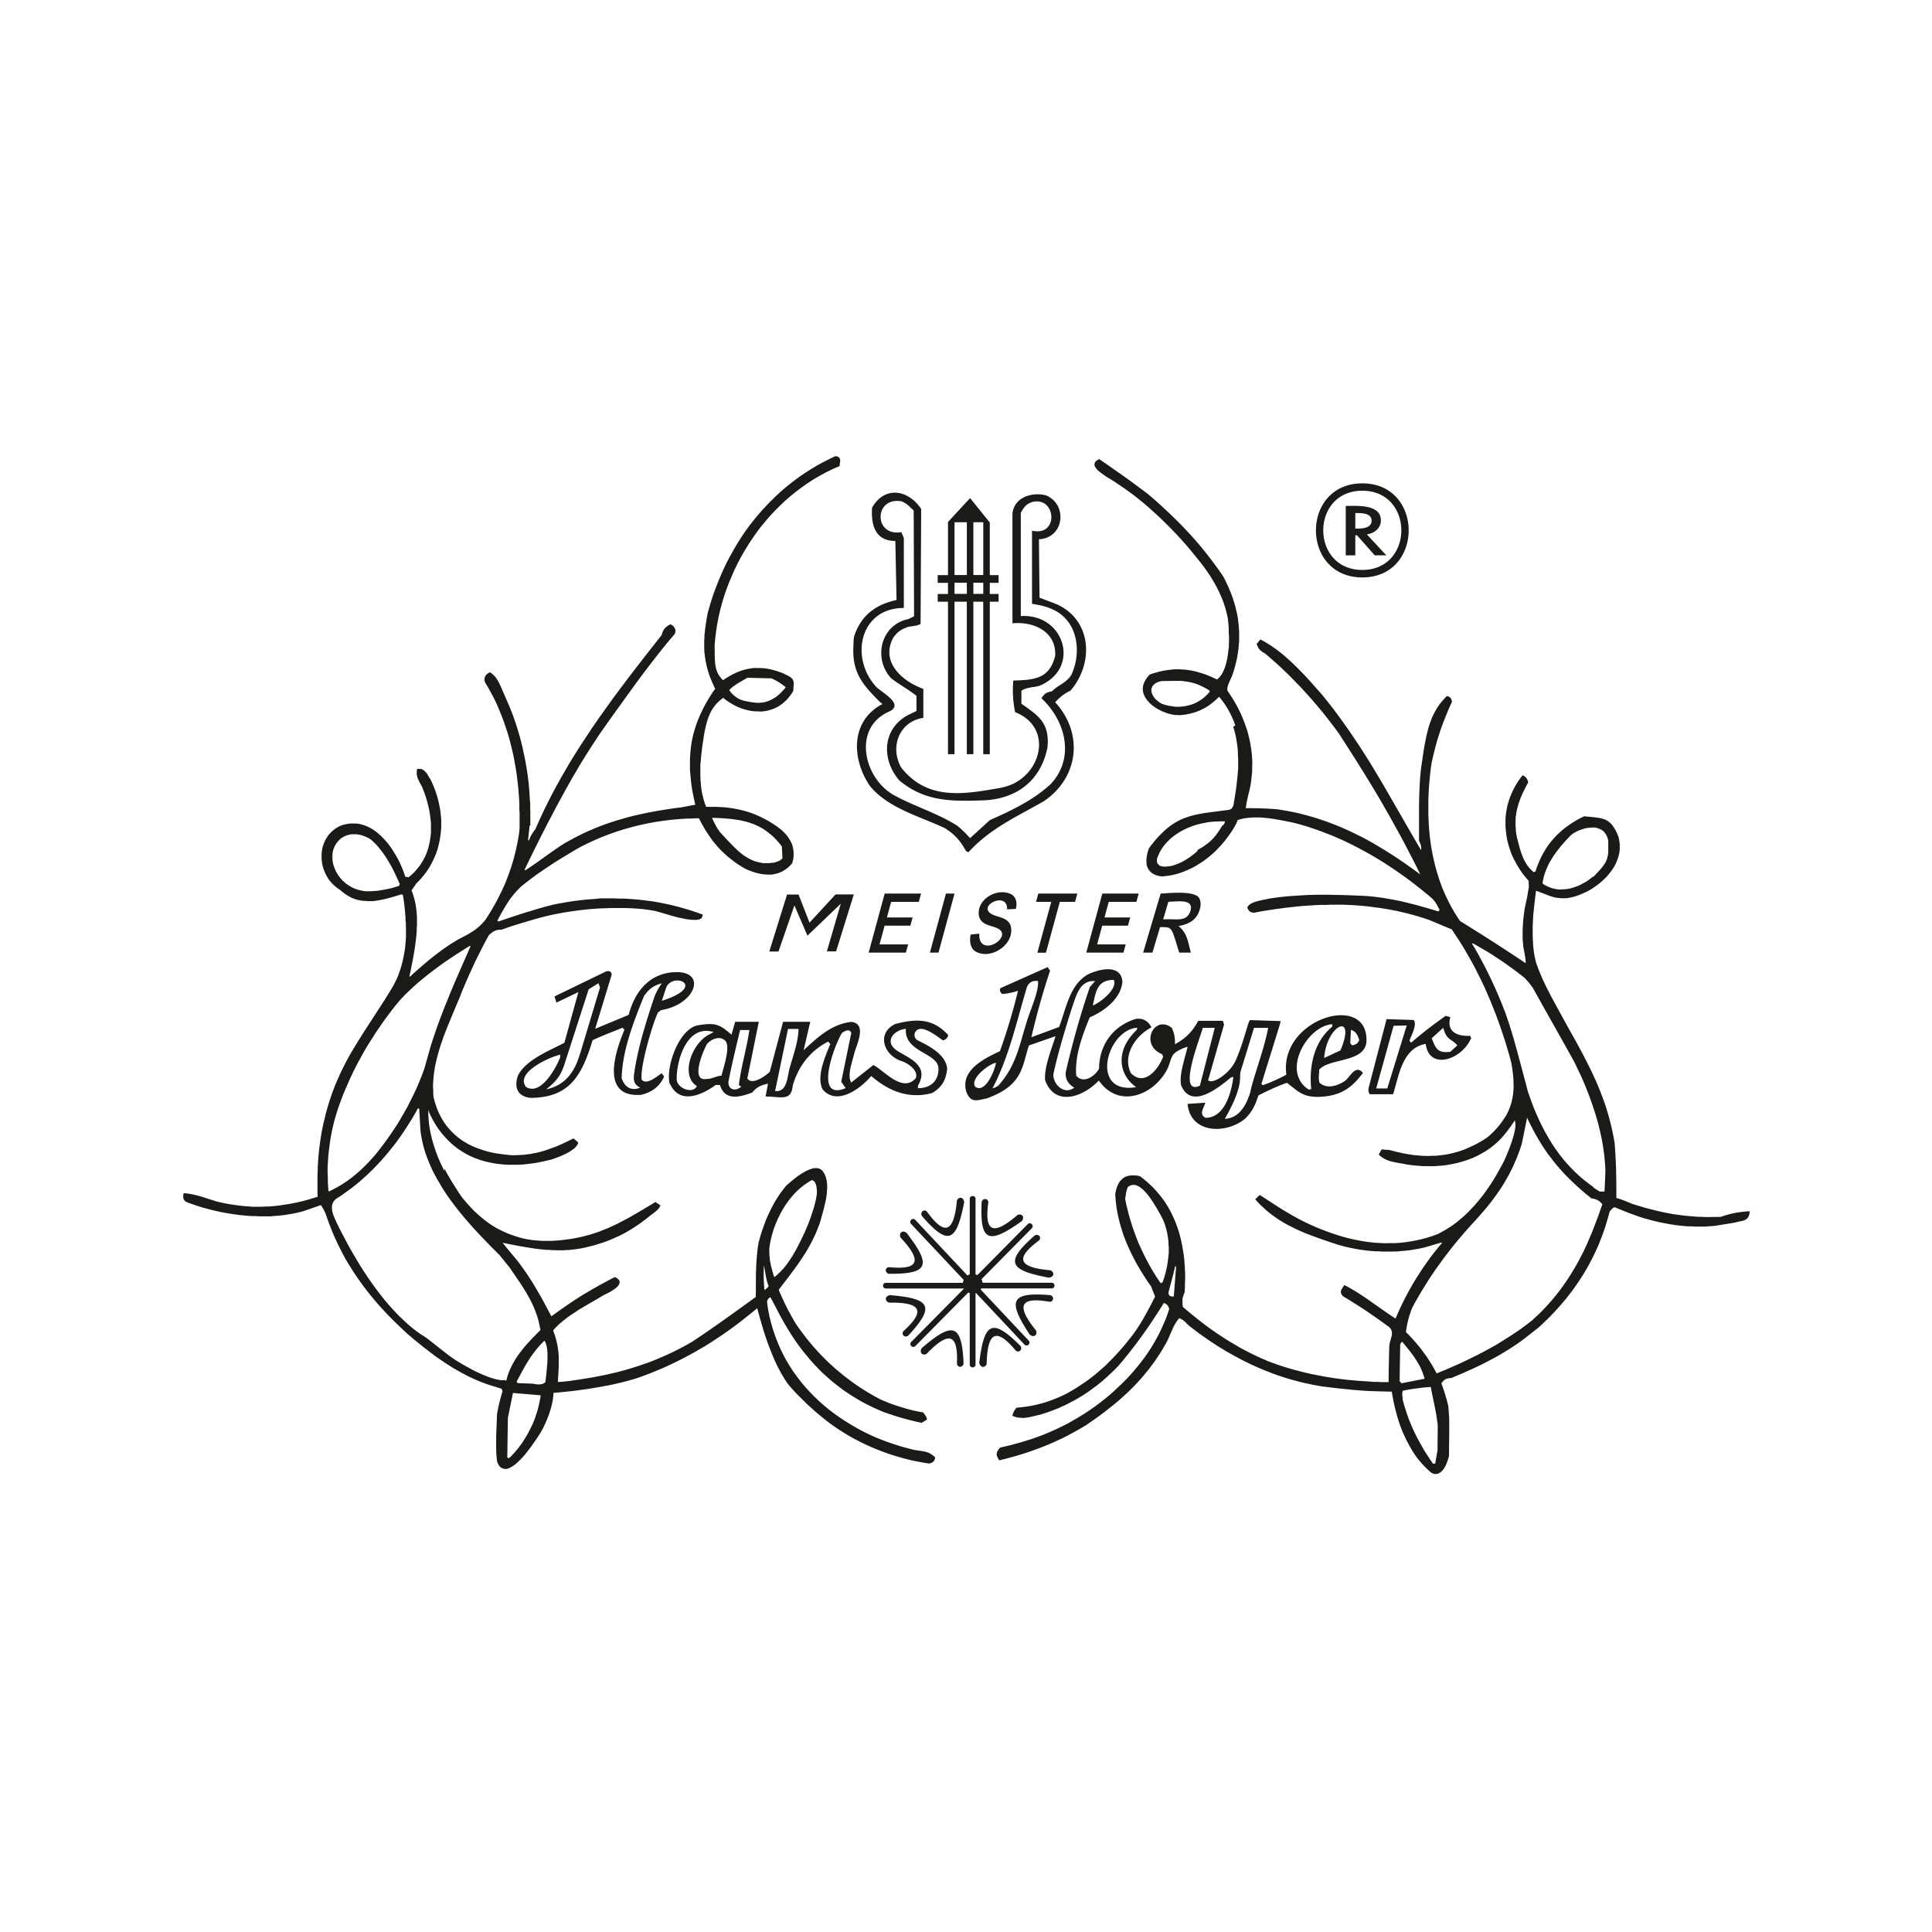 <svg xmlns="http://www.w3.org/2000/svg" width="130" height="130" fill="none"><path fill="#1A1A19" fill-rule="evenodd" d="M51.399 85.118c.097.463.146 1.04.325 1.422a.9.9 0 0 1-.285.26 10.4 10.4 0 0 1-.032-1.682m1.454-38.862-.097.122-.106.114-.105.113-.114.106-.114.098-.057.048-.057.04-.065.041-.065.041-.065.04-.065.033-.065.033-.065.032-.065.033-.065.024-.073.025-.073.024-.073.016-.073.016-.073.017h-.074l-.073.016h-.325l-.349-.049-.26-.049-.122-.024-.179-.049-.113-.04-.106-.05-.049-.023-.049-.033-.048-.032-.049-.033-.049-.032-.049-.041-.048-.04-.049-.041-.049-.05-.049-.048-.048-.049-.04-.056-.074-.098v-.024l.049-.05.057-.056.065-.057.08-.065.09-.065.09-.065.195-.122.292-.17.293-.171 1.633.04.195.098c.065.033.13.065.195.106a1 1 0 0 1 .178.114l.122.08c.09.066.18.13.26.196l-.016.024zm28.56.268-.18.203-.08.073-.082.074-.08.073-.082.065-.09.065-.089.056-.09.057-.089.05-.089.048-.09.04-.097.041-.097.033-.098.032-.097.025-.098.024-.097.024-.098.017-.097.016h-.098l-.106.016h-.316l-.106-.016-.106-.017-.105-.016-.106-.016-.106-.024-.105-.025-.106-.032-.105-.033-.098-.04-.138-.09-.13-.097-.114-.106-.097-.114-.073-.113-.057-.114-.04-.114-.017-.114v-.105l.032-.106.05-.097.072-.09.098-.081.122-.073.154-.057.179-.04c.268 0 .544-.009.812-.009h.504l.187.025.187.024.09.016.088.017.09.016.09.024.089.025.089.024.09.032.089.033.097.04.098.041.097.049.098.049.097.048.106.057.105.065.09.057.024.073zM52.536 57.867l-.073.04-.073.033-.073.032-.073.025-.073.024-.074.016-.073.017h-.073l-.081.016h-.081l-.081.008h-.382l-.114-.025-.114-.024-.114-.024-.113-.033-.106-.032-.106-.04-.105-.05-.106-.048-.097-.057-.098-.057-.097-.057-.098-.065-.09-.065-.089-.073-.089-.073-.09-.073-.089-.082-.17-.162-.171-.17c-.081-.09-.17-.171-.252-.26-.195-.204-.382-.415-.577-.618a3 3 0 0 0-.13-.187c-.04-.065-.073-.122-.114-.187-.032-.065-.065-.122-.097-.187l-.098-.195c-.032-.065-.056-.138-.089-.203.155 0 .317.008.471.016l.358.017.17.016.171.016.17.016.163.025.163.024.162.024.155.033.154.032.154.041.147.04.146.05.146.048.146.057.139.065.138.065.138.073.138.081.138.09.13.097.13.098.13.105.13.114.13.122.122.13.122.138.122.146.113.147.041.812-.049.033-.073.048zm28.056-.626-.122.114-.138.114-.146.113-.155.114-.162.106-.082.048-.08.05-.082.048-.09.049-.089.04-.09.04-.088.041-.09.033-.09.032-.089.033-.089.024-.09.025-.089.016-.09.016h-.089l-.089.017h-.17l-.082-.017-.081-.016-.073-.016-.033-.025-.04-.032-.033-.033-.024-.024-.025-.024-.016-.025-.016-.032v-.033l-.016-.032v-.033l-.008-.032v-.122l.024-.09.065-.162.073-.163.081-.154.09-.146.097-.138.106-.138.114-.13.122-.122.121-.122.13-.114.138-.105.139-.098.146-.098.146-.089.154-.081.155-.081.162-.073.163-.066.162-.065.171-.056.17-.05.171-.04.17-.04.172-.033.17-.032.17-.025.18-.016.17-.016h.17l.171-.008h.293v.073l-.016.04-.017.041-.016.032-.024.033-.04.033-.066.048-.081.138-.081.13-.082.122-.08.114-.082.114-.09.105-.089.106-.097.097-.098.098-.106.09-.105.089-.114.081-.114.081-.121.081-.13.074-.139.08-.065.066zm-53.78 2.38-.454.139-.35.073c-.114.024-.227.04-.341.065l-.22.032-.105.017h-.106l-.105.016h-.106l-.106.008h-.316l-.106-.016-.106-.017-.097-.016-.098-.024-.097-.025-.098-.032-.097-.032-.098-.041-.097-.049-.098-.049-.097-.056-.098-.066-.097-.065-.09-.073-.089-.08-.09-.082-.137-.154-.122-.155-.106-.162-.09-.163-.072-.162-.057-.163-.05-.162-.032-.163-.016-.162v-.317l.024-.155.033-.146.049-.138.057-.13.073-.122.081-.114.09-.105.097-.098.105-.09.122-.072.13-.065.139-.049.146-.04.154-.025h.317l.17.024.18.041.186.065.187.081.195.106.081.065.082.073.08.073.082.081.081.082.073.08.074.09.073.09.073.089.073.09.073.097.138.195.13.195.122.203c.057.106.122.203.179.309s.114.211.162.317c.05.105.106.21.155.316.09.195.187.399.268.594l-.057.122zm56.169-10.716.065.211.056.211.05.212.04.21.032.212.033.22.024.219.016.22v.219l.017.219v.674l-.025.228-.016.227-.024.228-.025.227-.024.228-.032.227-.033.228-.073.463-.049.284v.057l-.024.049-.017.049-.016.048-.024.041-.025.04-.024.033-.032.033-.041.024-.04.024-.05.017-.406.056-.95.122-.358.05-.17.032-.171.032-.17.033-.163.04-.163.04-.162.05-.163.056-.162.057-.163.065-.154.074-.154.08-.155.09-.154.098-.154.105-.155.122-.154.13-.155.138-.154.155-.162.162-.163.179-.163.195-.162.203-.17.227-.033.09-.025.081-.024.081-.024.082-.016.08-.017.082-.016.081v.082l-.016.073v.219l.008.073v.073l.024.065.016.065.025.065.032.065.033.057.04.057.041.057.049.049.049.048.056.041.066.04.064.041.074.033.08.032.082.025.09.024.089.016.105.017.212-.017.203-.024.203-.032.195-.041.195-.049.195-.057.187-.065.187-.073.187-.081.178-.081.18-.09.178-.097.17-.106.171-.105.17-.114.163-.122.163-.122.154-.13.154-.13.147-.138.146-.146.138-.147.138-.146.13-.154.13-.155.122-.162.122-.163.114-.162.114-.17.105-.171.098-.171.097-.179.073-.195.081-.024.106-.033.106-.024.114-.024.113-.017.114-.016.114-.016h.114l.113-.016h.601l.244.024.244.024.358.05c.154.024.316.056.47.08.26.05.52.106.78.155l.326.081.325.09.325.097.317.106.317.105.316.114.317.122.317.122.317.13.309.138.309.138.308.146.309.154.3.155.301.162.3.163.302.17.292.171.293.179.292.179.284.187.285.186.284.195.276.195.277.195.276.203.268.204.268.21.268.212.26.211.26.212.252.219.073.09.073.089a1 1 0 0 1 .09.138c.032.049.057.09.081.138.049.09.097.187.146.276l-.081.106c-.309-.098-.626-.187-.934-.276-.212-.057-.431-.122-.642-.18q-.246-.06-.48-.121c-.162-.04-.325-.073-.479-.114l-.487-.097-.326-.057-.325-.057-.333-.049-.333-.04-.333-.033-.341-.024a92 92 0 0 0-1.52-.057q-.39-.002-.78-.016h-.593q-.29-.002-.593.008c-.195 0-.39.016-.585.024l-.39.025-.39.024-.39.032-.382.041-.382.049-.381.057-.171.04c-.13.025-.268.049-.398.082l-.106.024-.105.024-.106.033-.097.032-.098.04-.09.041-.08.05-.074.056-.065.065-.073.098.04.097.033.065.04.057.05.049.056.04.066.025.073.016.089.016.382-.073.374-.065.373-.057.374-.057.374-.048.374-.05.373-.04.374-.04.374-.033.374-.024.373-.025.374-.016h.366l.365-.016h.732l.365.016.366.016.365.025.366.032.366.04.365.05.366.048.366.057.365.065.366.073.365.082.366.089.366.097.365.106.366.114.366.122 1.51.633.163.244.171.26.17.26.163.26.163.26.154.268.154.269.155.268.146.268.146.276.138.276.138.276.139.277.13.276.13.276.121.285.122.284.122.284.114.285.114.284.113.284.106.293.106.293.105.292.098.293.097.292.098.292.089.293.09.3.089.301.081.3.081.302.033.195.032.195.025.195.024.186.016.187.017.179v.179l.008.17v.171l-.008.17-.017.163-.016.163-.024.154-.033.154-.032.155-.041.154-.049.146-.056.147-.057.146-.065.146-.073.138-.082.138-.089.138-.098.139-.097.138-.106.138-.113.138-.122.138-.13.138-.138.138-.147.138-.154.13-.187.13-.195.122-.195.114-.195.106-.195.097-.195.09-.195.089-.195.081-.195.073-.195.065-.195.057-.195.049-.203.049-.203.04-.203.033-.203.024-.204.025-.203.016h-.203l-.203.008h-.211l-.211-.008-.212-.016-.21-.017-.212-.024-.211-.032-.212-.033-.219-.04-.22-.05-.219-.048-.22-.057-.227-.057-.073-.016-.138-.016h-.138a1.2 1.2 0 0 0-.244-.025l-.195.341.073.074.05.04.048.04.049.033.048.033.05.032.056.033.114.057.114.048.113.041.179.049c.065.016.122.032.187.04.22.05.447.082.666.122l.114.025.211.032.211.025.22.024.22.016.219.016h.219l.22.009h.219l.219-.008.22-.017.219-.016.22-.024.21-.033.212-.04.21-.041.212-.049.211-.057.212-.065.203-.065.203-.073.203-.081.195-.09.195-.097.187-.106.187-.105.178-.114.179-.122.171-.13.17-.138.163-.146.162-.155.155-.162c.065-.073.122-.146.187-.22.057-.073.113-.146.178-.227.057-.073.114-.154.171-.227.114-.155.219-.317.325-.48v.016l.024.057v.065l.017.073v.245l-.017.088-.016.098-.016.098-.024.097-.025.106-.057.21-.105.326-.114.317a8 8 0 0 1-.187.471q-.086.209-.171.406l-.195.374-.105.187-.106.187-.105.187-.106.186-.114.187-.114.18-.113.178-.122.179-.122.178-.122.171-.13.17-.13.171-.138.17-.138.163-.138.163-.147.154-.146.155-.146.154-.154.146-.155.147-.162.138-.163.138-.162.13-.17.13-.172.122-.178.113-.179.114-.187.106-.187.105-.187.098-.357.13-.358.114-.357.097-.358.081-.357.065-.358.057-.357.04-.358.025h-.357l-.358.008-.357-.016-.358-.024-.357-.04-.358-.05-.357-.065-.35-.073-.349-.081-.35-.097-.349-.106-.349-.114-.341-.122-.341-.13-.342-.138-.333-.146-.333-.154-.333-.163-.325-.17-.325-.18-.317-.186-.317-.187-.309-.195-1.25-.813-.31.293.171.187.138.146.146.138.147.138.146.13.154.13.155.122.162.122.163.114.162.114.17.105.171.106.171.097.179.098.178.09.18.089.178.089.179.081.187.081.186.082.187.073.187.073.374.138.382.138.569.195c.187.065.382.122.568.187l.212.057.21.057.212.049.211.048.212.04.21.041.212.033.211.032.212.025.21.024.212.016.211.017h.212l.21.016h.618l.204-.008h.203l.203-.025.195-.016.195-.016.195-.024.187-.025.186-.032.187-.033.18-.032.178-.04.17-.041.171-.05.163-.048.162-.049.577-.17.049.032-.22.26-.243.3-.236.301-.227.31-.22.308-.211.309-.203.316-.203.317-.195.325-.187.325-.179.334-.179.333-.17.34-.163.35-.162.358-.13.3c-.488-.316-.96-.658-1.438-.99a25 25 0 0 0-1.073-.732c-.106-.065-.22-.138-.333-.203l-.22-.13-.227-.122-.154-.081c-.05.073-.098.154-.147.227l-.024.04-.024.041-.017.041-.016.04v.147l.025.049.024.048.032.05.041.048.057.049c.097.056.203.121.3.178.326.204.65.407.976.618.26.17.511.341.763.52q.43.294.845.601l.179.13.065.065.049.065.032.065.025.065.016.065v.219l-.025.082-.04.162-.049.17-.024.09-.017.09-.016.097c-.016.39-.024.788-.032 1.186-.008.431-.016.853-.016 1.284h-.488l-.268-.016h-.268l-.268-.025-.26-.016-.26-.016-.26-.016-.26-.025-.26-.024-.26-.024-.26-.033-.252-.032-.252-.033-.252-.04-.252-.041-.252-.04-.252-.05-.251-.048-.252-.049-.252-.057-.252-.057-.252-.065-.252-.065-.252-.065-.252-.073-.252-.073-.251-.081-.252-.082-.252-.089-.252-.09-.252-.097-.203-.09-.203-.088-.203-.09-.195-.09-.195-.097-.195-.097-.187-.098-.187-.097-.187-.098-.187-.105-.178-.106-.18-.106-.178-.105-.179-.106-.178-.114-.171-.113-.35-.228-.34-.236-.342-.243-.333-.252-.333-.26-.333-.268-.334-.276-.325-.277-.024-.195v-.357l.016-.057.017-.057.016-.057.04-.122.057-.146.017-.293v-.284l.016-.284v-.276l-.008-.277-.017-.276-.016-.276-.024-.276-.033-.269-.04-.268-.049-.268-.049-.26-.057-.26-.065-.26-.073-.252-.081-.252-.09-.243-.097-.244-.106-.244-.113-.236-.122-.235-.13-.228-.138-.227-.155-.22-.162-.219-.17-.211-.18-.203-.186-.203-.204-.195-.21-.187-.22-.187-.244-.187-.187-.04-.17-.017h-.155l-.146.008-.138.025-.13.04-.122.057-.106.073-.097.09-.09.097-.08.114-.066.13-.057.138-.048.154-.041.163-.032.179.016.219.016.211.024.212.025.21.032.212.04.211.041.203.05.204.048.203.057.203.057.203.065.203.065.203.073.195.073.195.081.195.082.195.089.195.09.195.089.187.097.187.098.187.097.187.106.187.105.178.106.179.114.179.114.179.113.178.114.179.122.17.114.163.268.683c-.147.284-.285.568-.439.845-.114.21-.227.422-.35.633q-.119.208-.251.415l-.22.341-.178.252-.187.244-.195.243-.195.244-.203.236-.204.235-.21.228-.212.227-.22.22-.219.22-.227.21-.236.203-.235.204-.244.195-.244.187-.252.178-.252.17-.26.171-.26.163-.268.154-.268.147-.276.13-.276.122-.285.113-.284.106-.293.097-.3.082-.301.073-.309.065-.308.049-.317.04-.342.033-.065.073-.04.057-.04.056-.033.057-.025.057-.024.065-.025.065-.032.114.097.04.057.025.057.016.057.017.057.016h.057l.057.016h.114l.113.016h.114l.162-.024c.057-.008.114-.016.163-.025.057-.008.114-.024.163-.032.186-.04.373-.09.56-.13l.195-.057.195-.065.195-.065.187-.065.187-.073.187-.073.178-.073.18-.082.178-.08.17-.082.171-.09.17-.089.171-.09.171-.097.163-.097.162-.098.163-.105.162-.106.154-.105.155-.114.154-.114.155-.114.154-.122.154-.121.147-.122.146-.13.146-.13.146-.138.147-.139.146-.138.146-.146.146-.146c.106-.13.22-.252.325-.382l.317-.39c.106-.13.203-.26.309-.39.138-.179.268-.35.398-.528l.39-.537c.13-.178.252-.365.382-.544.122-.187.244-.365.366-.552.203-.31.406-.626.6-.943l.05.025.073.04.057.04.048.041.041.05.033.064.032.073.024.082-.113.34-.13.35-.147.341-.154.342-.162.333-.18.333-.186.325-.195.317-.203.308-.22.31-.227.3-.236.292-.243.293-.252.284-.26.276-.269.269-.276.26-.276.26-.284.251-.293.244-.3.236-.301.227-.309.22-.309.211-.317.203-.325.195-.325.187-.325.187-.333.17-.333.163-.333.154-.341.147-.293.121c-.227.09-.455.171-.69.252-.13.05-.268.09-.398.13a19 19 0 0 1-.602.18c-.17.048-.333.088-.503.137l-.407.098-.325.073-.056.065-.041.049-.033.048-.032.05-.025.048-.024.049-.016.048v.05l-.008.048v.049l.016.048.016.05.025.048.024.057.032.057.057.097.431-.105.39-.106.382-.106.374-.114.373-.121.366-.13.358-.13.357-.138.358-.147.349-.154.35-.163.178-.08.35-.18.349-.187.35-.195.348-.203.18-.105.43-.3.211-.147.203-.146.203-.147.204-.154.194-.154.195-.155.195-.154.187-.155.187-.154.179-.162.179-.163.178-.162.171-.163.17-.17.171-.171.163-.17.162-.18.163-.178.154-.187.155-.187.154-.187.146-.195.147-.195.146-.203.138-.203.138-.211.138-.212.13-.219.13-.227.13-.228.049-.106.097-.21c.073-.18.155-.358.228-.529l.049-.106.048-.097.057-.098.057-.097.057-.09.065-.089.065-.081.049-.057.122.049.04.024.04.025.074.048.073.057c.09.081.179.179.268.268l.252.195.252.195.252.187.26.187.26.179.26.178.26.171.268.17.268.163.268.163.276.154.277.154.276.147.276.146.285.138.284.138.284.13.285.122.292.122.293.114.292.114.293.105.3.098.301.097.3.09.301.08.309.082.309.073.308.065.31.065.308.057.317.049 1.016.122c.292.032.576.056.869.089l.577.049c.292.024.577.04.87.049q.218.002.438.016c.276 0 .552.016.837.016l.024.138.033.187.032.187.04.187.041.187.041.186.049.187.048.187.05.187.056.187.057.187.065.187.065.187.073.186.073.18.082.178.08.179.09.178.09.171.089.17.097.171.098.171.105.163.106.162.114.154.122.155.122.146.13.146.13.138.138.138.138.13.146.13.122.074.122.04h.114l.113-.016.106-.049.098-.065.089-.081.081-.097.073-.106.065-.114.057-.122.049-.122.04-.121.041-.114.033-.106.024-.097c0-.593.016-1.187.016-1.788v-.528q0-.267-.024-.52a6 6 0 0 0-.033-.414v-.106a6 6 0 0 1-.08-.3q-.036-.147-.082-.293c-.04-.13-.073-.26-.114-.382l-.097-.284-.098-.269.049-.073.032-.04.033-.04.032-.033.033-.033.032-.024.041-.025.04-.024.041-.016.04-.017h.05l.048-.024h.05l.056-.008h.073c.22-.09.439-.187.658-.276.26-.114.528-.236.788-.35l.463-.219c.155-.073.301-.146.455-.227.147-.082.301-.155.447-.236l.301-.163c.146-.08.292-.17.439-.26l.292-.178.293-.187.292-.195.285-.203.146-.106 1.048-.82.219-.204.212-.203.211-.203.203-.211.203-.212.195-.21.195-.22.187-.22.187-.219.179-.227.178-.228.171-.227.162-.236.163-.236.154-.235.155-.244.146-.244.146-.243.138-.252.13-.252.13-.252.122-.26.122-.26.114-.26.105-.268.106-.268.098-.269.097-.276.089-.276.082-.276.081-.285.073-.276.033-.057.04-.057.041-.048.04-.041.041-.04.049-.033.057-.033.048-.024.179.081.203.081.203.082.204.081.203.081.203.073.203.073.203.074.203.065.203.065.212.056.211.057.211.057.211.049.212.049.211.04.211.041.211.04.212.033.211.033.211.024.211.024.212.017.219.016h.219l.22.016h.658l.219-.016.22-.016.227-.017 1.3-.21.106-.025c.097-.025.187-.04.284-.065l.081-.017.082-.016.073-.024.073-.025.065-.032.065-.04.057-.05.048-.056.041-.073.033-.082.024-.097.024-.17c-.089 0-.17.007-.26.016a4 4 0 0 0-.308.032c-.082.008-.155.024-.236.032q-.17.027-.349.066a5 5 0 0 0-.342.089l-.178.049-.293.097h-.39l-.39.008h-.195l-.382-.016h-.187l-.373-.032-.187-.017-.187-.016-.179-.016-.179-.025-.178-.024-.179-.024-.179-.025-.357-.065-.358-.073-.357-.081-.366-.09-.366-.097-.373-.106-.374-.113-.187-.057c-.089-.04-.187-.073-.276-.114a6 6 0 0 0-.813-.292c0-.57 0-1.138-.016-1.707 0-.308-.016-.617-.033-.926-.008-.236-.024-.463-.04-.699l-.025-.35-.048-.275-.049-.269-.057-.268-.057-.26-.065-.26-.065-.251-.065-.252-.073-.252-.073-.244-.081-.244-.082-.243-.089-.236-.089-.236-.09-.235-.097-.236-.098-.236-.097-.227-.106-.228-.105-.227-.106-.228-.114-.227-.227-.455-.236-.455c-.122-.228-.252-.463-.374-.69-.17-.318-.349-.626-.528-.943-.325-.602-.658-1.195-.983-1.796-.073-.138-.154-.284-.227-.422-.098-.187-.195-.382-.293-.57l-.138-.284c-.065-.146-.138-.284-.195-.43l-.122-.285-.114-.284-.105-.292-.049-.138-.033-.147-.032-.146-.033-.146-.024-.147-.024-.154-.017-.154-.016-.155-.016-.154v-.154l-.016-.155v-.154l-.008-.154v-.618l.016-.309.016-.309q.014-.233.041-.454l.048-.456c.033-.284.065-.568.106-.845.276.098.544.204.821.31l.138.048c.065.024.138.04.203.065l.138.033.138.024h.073l.073.016h.074l.073.008h.227l.081-.008h.082l.089-.024.089-.016.09-.017.162-.04.163-.05.162-.056.163-.065.162-.073.163-.073.162-.082.155-.089.154-.097.154-.106.147-.106.146-.113.138-.122.138-.122.13-.13.122-.13.114-.138.114-.146.105-.147.098-.154.089-.154.073-.163.065-.163.057-.162.049-.17.032-.171.025-.17v-.358l-.017-.18-.032-.178-.041-.179-.048-.113-.041-.106-.049-.097-.049-.09-.048-.09-.049-.08-.049-.074-.049-.073-.048-.065-.049-.057-.057-.056-.057-.05-.057-.048-.057-.04-.065-.041-.065-.033-.065-.032-.073-.025-.073-.024-.073-.024-.081-.017-.081-.016-.171-.024-.187-.025c-.219-.024-.447-.04-.666-.065l-.163.082-.146.073-.146.081-.138.081-.138.082-.139.089-.13.09-.13.089-.13.097-.121.098-.122.097-.114.106-.114.105-.114.106-.105.114-.106.114-.097.113-.098.122-.097.122-.09.122-.089.13-.081.13-.082.138-.081.138-.073.138-.073.146-.065.147-.065.146-.065.154-.057.155-.057.162-.04.138-.114.057-.041-.032-.065-.049-.057-.057-.057-.057-.056-.057-.049-.056-.049-.057-.049-.065-.04-.065-.041-.065-.041-.065-.04-.065-.073-.139-.065-.138-.057-.146c-.025-.073-.057-.146-.081-.22-.025-.072-.049-.154-.074-.227l-.17-.634-.033-.13-.024-.13-.024-.13-.017-.13-.016-.13v-.13l-.016-.121v-.366l.008-.122v-.122l.024-.122.017-.121.016-.114.024-.114.025-.114.032-.114.033-.113.032-.114.041-.114.04-.114.041-.113.049-.114.048-.114.049-.114.114-.235.122-.236.138-.252-.024-.097-.025-.073-.032-.065-.033-.057-.04-.049-.049-.04-.057-.041-.114-.065-.187.244-.146.21-.13.212-.122.22-.105.219-.098.22-.089.227-.073.227-.065.228-.049.227-.041.236-.032.235-.017.236v.471l.017.236.024.236.033.235.04.236.057.227.065.228.073.227.081.228.098.22.106.219.113.21.122.212.13.211.138.203.147.195.162.195.154.18v.154l.009.113v.18l-.033.178-.073.43c-.049.244-.106.488-.154.732l-.025.122-.073.56q-.022.195-.032.39l-.025.382v.618c0 .08.008.162.016.235 0 .082.017.163.025.244v.081c.04.203.081.407.114.61l.024.154.024.227v.13a132 132 0 0 0-2.86-1.868l-1.56-.975-.187-.285-.186-.292-.171-.3-.162-.301-.155-.31-.146-.308-.138-.317-.122-.317-.114-.325-.106-.325-.097-.325-.09-.333-.08-.333-.074-.333-.065-.333-.057-.341-.048-.342-.041-.34-.032-.342-.025-.341-.016-.342-.016-.34v-1.049l.016-.35.016-.349.025-.35.032-.34.032-.342.041-.34.049-.342c.024-.138.057-.276.09-.415l.097-.406c.032-.13.065-.26.105-.398.033-.13.073-.26.106-.39.04-.13.081-.252.122-.382s.081-.252.13-.382c.04-.13.09-.252.138-.381.049-.13.097-.252.146-.374.049-.13.106-.252.155-.382q.107-.255.227-.512l.065-.146-.024-.09-.017-.056-.024-.057-.032-.05-.041-.04-.049-.032-.057-.025-.097-.032-.146.146-.114.13-.114.13-.106.13-.097.138-.09.138-.08.138-.082.147-.073.146-.073.146-.065.155-.057.154-.057.154-.049.155-.048.154-.041.163-.04.162-.041.163-.033.162-.032.163-.065.325-.057.333-.195 1.324c-.016.146-.025.3-.04.447-.017.195-.025.398-.041.593l-.025.593c-.008.3-.016.602-.016.894v2.242c.032.074.057.147.09.22.016.04.024.081.04.13v.04l.016.041v.122l-.008.049v.049c-.65-1.097-1.276-2.202-1.91-3.3-.194-.34-.397-.682-.592-1.023l-.398-.674-.407-.675-.203-.333-.211-.333-.211-.333-.212-.333-.219-.325-.22-.325-.219-.325-.227-.325-.228-.317-.227-.317-.236-.317-.236-.317-.243-.309-.244-.308-.252-.309-.788-.886c-.114-.13-.236-.252-.35-.382l-.243-.251c-.122-.122-.244-.252-.374-.374l-.252-.244-.13-.122-.13-.113-.13-.114-.13-.114-.13-.114-.138-.105-.138-.106-.138-.106-.138-.097-.138-.098-.147-.097-.146-.09-.146-.089-.146-.081-.187-.098-.252.301.032.09.05.105.023.049.025.04.024.041.033.04.032.033.033.033.04.032.041.033.04.032.05.033.097.056.049.025.349.3.35.31.34.308.334.317.325.317.317.325.316.325.31.333.3.333.3.341.293.341.293.35.284.357.284.366.285.374.276.373c.187.293.374.577.56.87.244.39.496.772.74 1.162.179.292.365.585.544.877l.537.878.52.885c.17.301.34.593.511.894l.334.601.333.602.325.6.316.61.317.61.31.617.137.285-.227-.163-.276-.203-.277-.195-.276-.195-.276-.187-.276-.187-.285-.187-.284-.178-.285-.18-.284-.17-.284-.17-.285-.163-.292-.163-.293-.154-.292-.146-.293-.146-.3-.139-.301-.138-.3-.13-.301-.121-.309-.122-.309-.114-.308-.106-.317-.105-.317-.098-.325-.09-.325-.089-.325-.08-.333-.074-.334-.065-.34-.057-.342-.057a10 10 0 0 0-.699-.049 22 22 0 0 0-1.47-.032 8 8 0 0 1 .146-.796l.097-.39.05-.228.04-.227.032-.228.025-.227.024-.22.016-.219v-.22l.008-.219v-.22l-.016-.218-.016-.22-.025-.22-.032-.219-.032-.219-.041-.211-.049-.212-.049-.21-.056-.212-.066-.211-.073-.211-.073-.204-.081-.203-.081-.203-.09-.203-.097-.203-.098-.195-.105-.195-.114-.195-.114-.195-.122-.187-.121-.187-.122-.179v-.048l-.008-.057v-.065l.016-.065.016-.065.016-.065.025-.065.056-.138c.057-.138.122-.268.18-.407l.024-.065.073-.21.065-.212.057-.211.056-.212.05-.21.04-.212.032-.211.033-.212.024-.21.016-.212.017-.211v-.634l-.017-.211-.016-.212-.024-.21-.025-.204-.032-.203-.04-.203-.05-.203-.048-.203-.057-.204-.065-.203-.065-.203-.073-.203-.081-.203-.082-.203-.089-.203-.097-.203L82.42 39l-.106-.203-.13-.195-.138-.195-.138-.195-.138-.187-.138-.186-.138-.187-.147-.187-.146-.187-.146-.187-.146-.179-.147-.178-.154-.18-.154-.178-.309-.35-.317-.34-.325-.342-.333-.333-.333-.325-.341-.325-.342-.317-.349-.317-.358-.308-.178-.155c-.3-.227-.61-.455-.91-.682a50 50 0 0 0-1.333-.951q-.527-.376-1.064-.74l-.146.082-.09.073-.057.081-.024.09v.089l.032.09.05.08.064.082.073.081.082.073.089.073.09.065.17.122.138.098.187.114.187.113.187.114.178.122.18.122.178.122.179.121.178.13.18.13.178.13.17.13.171.139.17.138.171.138.334.284.162.147.325.292.325.3.317.31.309.308.308.317.301.317.293.325.146.162c.162.187.325.382.487.577.114.147.236.285.35.43l.227.285.22.293.105.146.106.146.097.146.098.147.097.154.09.155.09.154.088.154.082.155.081.162.081.163.073.162.073.163.066.17.065.17.056.172.057.17.049.179.049.179.04.178.041.187.024.22.025.243.016.269v.284l.016.146v.463l-.008.155v.154l-.024.154-.017.155-.016.154-.024.155-.025.154-.032.146-.032.146-.041.138-.04.139-.05.13-.048.121-.057.114-.057.106-.065.097-.065.09-.073.081-.081.073-.057.04-.114-.056-.146-.065-.138-.065-.139-.057-.138-.057-.138-.049-.138-.048-.138-.041-.138-.04-.138-.041-.138-.033-.138-.032-.139-.025-.138-.024-.138-.016-.138-.017h-.138l-.138-.016h-.415l-.138.017-.146.016-.146.016-.147.024-.146.025-.146.032-.146.033-.146.04-.155.041-.154.049-.17.057-.123.138-.097.13-.081.13-.066.13-.048.13-.033.13-.016.122v.122l.016.121.033.122.04.114.057.114.065.105.073.106.082.098.089.097.098.09.105.089.114.081.114.081.121.073.122.065.13.065.13.057.13.049.13.049.139.04.13.033.13.024.13.017h.13l.13.016.21-.017.204-.024.097-.016.195-.04.098-.025.09-.025.089-.024.089-.024.09-.033.089-.032.081-.033.081-.032.082-.04.08-.041.082-.041.081-.04.082-.05.08-.048.082-.049.073-.057.073-.057.155-.122.154-.13q.137-.12.26-.243l.122.146.146.195.138.195.122.195.114.195.106.195.097.203.09.203.08.203.074.203zM29.908 78.797l-.097-.187-.09-.187-.09-.187-.08-.187-.082-.187-.073-.195-.073-.195-.065-.195-.065-.195-.057-.195-.057-.195-.048-.203-.05-.203-.04-.203-.032-.203-.033-.203-.024-.212-.016-.21-.017-.212v-.211l-.008-.147.057.147.146.317.163.3.17.285.18.268.194.252.203.235.212.228.219.21.227.196.236.179.244.162.252.154.26.139.268.121.276.106.285.098.292.08.292.066.301.057.3.04.31.033.308.016h.634l.317-.016.325-.033.325-.04.325-.049.325-.065.325-.073.333-.081c.13-.041.26-.09.39-.138.065-.025.138-.05.203-.082.098-.04.187-.081.276-.122.073-.032.139-.065.212-.105l.13-.073.121-.082.057-.04.057-.04.057-.041.049-.041.049-.049.04-.049.04-.048.033-.05.033-.048.024-.049.025-.08-.317-.277c-.138.065-.268.13-.407.195-.121.057-.235.114-.357.17l-.236.106a4 4 0 0 1-.349.138l-.227.081-.228.082-.227.073-.236.065-.122.032-.122.025-.122.024-.122.025-.121.024-.122.016-.13.016-.13.017-.13.016h-.13l-.139.016H34.8l-.138.008h-.244l-.243-.024-.244-.025-.236-.032-.235-.032-.236-.041-.227-.049-.228-.057-.22-.065-.21-.073-.212-.073-.203-.081-.203-.09-.195-.097-.187-.106-.187-.114-.178-.121-.171-.13-.163-.139-.154-.146-.154-.154-.147-.163-.138-.17-.13-.179-.122-.187-.113-.195-.106-.203-.098-.211-.089-.228-.081-.235-.073-.244-.065-.252-.017-.22v-.219l-.016-.22v-.218l.017-.22.016-.22.024-.219.033-.219.032-.22.04-.219.05-.211.048-.211.057-.212.057-.21.065-.212.065-.211.073-.212.073-.21.073-.212.082-.211.162-.415.17-.414q.296-.72.602-1.438c.065-.154.13-.317.187-.471.162-.398.333-.788.504-1.178l.292-.642q.148-.318.309-.634l.317-.634c.113-.211.22-.422.341-.634l.065-.121.097-.09.05-.04.048-.041.049-.033.048-.032.05-.024.048-.025.049-.024.048-.017.057-.016.057-.016h.057l.065-.016h.146l.431-.155.422-.138.415-.13.414-.122.406-.121.407-.114.406-.106.406-.097.203-.041.415-.081.203-.04.211-.033.423-.065.422-.057.211-.025.22-.024.22-.024.218-.017.22-.016q.28-.022.56-.032c.187 0 .382-.017.57-.017h.682c.146 0 .3 0 .447.008.146 0 .3.017.447.025.113 0 .227.016.333.024.113.008.227.025.333.033.113.016.227.032.333.049.114.016.227.04.333.056q.232.06.463.13l.666.195.366.098.244.057.244.049.121.024.114.016.114.016h.105l.106.017h.277l.08-.017.074-.016.065-.024.057-.033.056-.049.074-.21-.358-.13-.309-.106-.308-.098-.31-.09-.308-.089-.309-.08-.308-.074-.31-.065-.308-.065-.309-.057-.308-.049-.31-.04-.308-.04-.309-.033-.308-.025-.317-.024-.317-.016h-.317l-.317-.017h-.95l-.317.033-.317.024-.317.025-.317.032-.317.04-.317.041-.317.05-.317.056-.316.057-.317.065c-.163.04-.317.081-.48.122q-.416.111-.82.235-.232.076-.463.139c-.65.203-1.292.422-1.942.641l-.057-.065c.146-.276.3-.56.463-.837.057-.097.122-.194.179-.292l.187-.284c.048-.065.097-.138.154-.203.057-.066.106-.139.162-.204s.114-.13.18-.195c.064-.065.121-.13.186-.195l.065-.065c.106-.089.22-.178.333-.268s.228-.17.333-.26l.455-.333q.233-.158.463-.317l.585-.39c.236-.154.48-.3.715-.447l.854-.511.235-.13.236-.122.244-.122.243-.114.244-.114.244-.105.252-.106.252-.098.252-.097.251-.09.252-.089.26-.081.26-.081.26-.073.26-.074.26-.065.26-.064.26-.057.268-.057.269-.049.268-.049.268-.04.268-.041.268-.032.268-.033.268-.024.268-.025.268-.016.269-.016h.268l.268-.017h.236l.13.244.073.138.073.13.073.13.073.13.081.122.081.122.082.122.081.122.081.114.081.113.09.114.09.106.089.105.089.106.097.106.098.105.097.098.106.097.106.098.105.097.106.09.114.089.113.09.114.089.122.09.122.088.13.082.13.081.13.081.138.081.106.05.105.048.106.04.106.041.105.04.106.033.105.033.106.024.106.025.105.024.106.016.106.017h.105l.106.016h.317l.097-.017.098-.016.097-.024.098-.024.097-.033.098-.04.097-.041.09-.049.089-.057.09-.057.089-.065.09-.073.08-.081.082-.081.089-.098.049-.17.032-.155.017-.154v-.293l-.017-.138-.024-.138-.033-.13-.04-.13-.057-.122-.065-.122-.073-.114-.073-.113-.082-.106-.089-.106-.097-.097-.098-.098-.106-.089-.113-.09-.114-.089-.114-.08-.122-.082-.122-.081-.122-.073-.121-.074-.13-.073-.13-.065-.252-.13q-.181-.086-.374-.17l-.211-.082-.212-.073-.21-.065-.204-.057-.203-.048-.203-.041-.203-.04-.203-.033c-.106-.016-.212-.024-.31-.04l-.316-.025a4 4 0 0 1-.317-.016h-.723l-.032-.09-.05-.122-.04-.121-.04-.13-.033-.13-.032-.13-.033-.13-.024-.13-.025-.13-.016-.13-.016-.13-.017-.13v-.13l-.024-.139v-.138l-.008-.138v-.804c.016-.138.032-.268.04-.407l.025-.268c.032-.26.057-.511.098-.772.032-.186.056-.381.089-.568l.04-.228c.025-.114.05-.22.074-.333l.056-.22.033-.105.032-.105.033-.106.04-.106.041-.097.04-.098.05-.097.048-.098.057-.097.057-.09.065-.089.065-.09.073-.08.073-.082.082-.081.08-.073.09-.073.09-.073.065-.05.105.09.147.106.146.097.146.09.154.089.155.081.154.073.163.065.162.057.163.049.162.04.163.033.162.025.163.016h.162l.163.008h.162l.163-.024.162-.025.154-.04.155-.05.154-.056.146-.065.147-.081.138-.09.138-.097.13-.114.13-.122.122-.13.114-.146.113-.154.114-.18.016-.154v-.121l.017-.114v-.188l-.017-.08-.024-.073-.032-.066-.05-.056-.056-.05-.065-.048-.081-.049-.09-.048c-.122-.057-.235-.114-.357-.171l-.138-.049-.13-.048-.13-.041-.13-.04-.13-.033-.13-.033-.13-.024-.13-.024-.13-.017-.13-.016h-.13l-.13-.008h-.382l-.122.024-.122.017-.122.024-.122.024-.122.033-.121.032-.122.04-.122.05-.122.048-.122.057-.122.057-.122.065-.122.065-.121.073-.122.073-.122.082-.081.056-.033-.032-.057-.057-.057-.065-.048-.065-.05-.065-.04-.065-.04-.065-.033-.065-.032-.065-.025-.065-.024-.073-.025-.073-.016-.073-.016-.073-.024-.147-.017-.154c0-.081-.016-.154-.016-.236 0-.08 0-.162-.008-.235 0-.22 0-.439-.008-.65l.04-.471.057-.472.073-.471.09-.471.105-.471.122-.464.138-.463.155-.455.17-.455.187-.447.195-.447.212-.438.227-.43.244-.423.252-.415.268-.406.276-.398.292-.39.31-.374.316-.366.333-.357.341-.341.35-.333.365-.317.374-.3.382-.285.39-.276.406-.26.415-.244.422-.228.43-.211.472-.203.016-.146c0-.05.017-.106.025-.155v-.137l-.017-.041-.016-.041-.024-.04-.033-.033-.04-.025-.049-.024-.057-.016-.081-.016-.423.203-.398.203-.39.211-.382.227-.373.236-.366.244-.357.26-.35.268-.341.276-.325.285-.317.292-.309.3-.3.31-.293.316-.284.325-.276.333-.269.342-.26.35-.243.357-.236.365-.227.374-.22.382-.211.382-.203.39-.187.398-.179.406-.17.406-.163.415-.154.414-.139.423-.13.43-.121.43-.065.358-.057.342-.025.17-.024.17-.016.163-.017.163-.016.162v.163l-.016.162v.472l.008.154v.154l.024.155.017.154.024.155.025.154.032.154.032.155.041.154.04.154.05.155.048.154.057.155.065.154.065.162.073.163.073.162.065.13-.146.203-.154.236-.146.236-.139.235-.13.236-.121.236-.114.235-.106.236-.097.236-.09.235-.081.236-.073.235-.065.236-.057.236-.049.243-.04.244-.033.244-.024.244-.017.243-.016.244v.756l.025.252.024.26.024.26.033.26.04.26.05.268.056.268.057.268.049.22-.935.178-.26.033-.26.032-.26.04-.26.041-.26.041-.26.04-.26.05-.26.048-.26.049-.26.057-.26.057-.26.056-.26.066-.252.065-.251.073-.252.073-.252.073-.252.081-.252.081-.252.09-.244.09-.243.097-.244.097-.244.106-.244.105-.243.114-.236.114-.236.122-.235.122-.236.13-.235.13-.228.138q-.205.134-.398.268l-.317.22c-.585.414-1.162.844-1.771 1.234l-.057-.032q.388-.804.788-1.609c.163-.325.325-.658.496-.983.162-.325.333-.65.504-.975l.34-.65.35-.642.35-.642.178-.317.179-.317.187-.316.187-.317.187-.317.187-.309.194-.309.196-.309.194-.308.204-.309.203-.309.203-.3.211-.301.211-.3.212-.301c.658-.902 1.3-1.812 1.966-2.714.22-.3.447-.593.674-.894l.407-.528.552-.699c.138-.17.284-.34.422-.511l.293-.342.033-.049.024-.048.016-.049v-.057l.008-.049v-.048l-.016-.05-.016-.048-.025-.049-.024-.04-.032-.04-.033-.041-.04-.033-.041-.032-.049-.025-.073-.032-.146.089-.05.033-.048.032-.04.032-.041.041-.04.04-.033.041-.033.041-.024.049-.024.048-.025.05-.024.056-.04.122-.017.057-.902 1.145c-.3.39-.601.772-.902 1.162l-.593.78-.292.39-.293.39-.292.39-.285.399-.284.398-.285.398-.276.398-.276.398-.268.406-.268.406-.269.407-.26.414-.26.414-.251.415-.244.422-.244.423-.236.422-.235.431-.228.43-.219.44-.22.438-.21.447-.204.447-.195.447c-.04.048-.073.09-.105.138-.033.049-.065.09-.098.138-.024.049-.057.09-.081.138l-.073.146c-.025.065-.049.122-.073.187h-.065l.105-.991h.049v-.91l-.008-.284v-.277l-.024-.276-.017-.276-.016-.276-.024-.277-.025-.276-.032-.268-.033-.268-.04-.268-.041-.268-.049-.269-.048-.268-.057-.268-.057-.268-.057-.268-.065-.268-.065-.26-.073-.26-.073-.26-.082-.26-.08-.26-.09-.26-.09-.26-.097-.26-.106-.26-.105-.26-.114-.26-.114-.26-.049-.106c-.08-.187-.162-.382-.243-.569l-.057-.121-.057-.114-.057-.114-.065-.114-.065-.105-.073-.098-.081-.09-.082-.08-.089-.074-.122-.08-.073.04-.049.032-.04.033-.041.032-.04.033-.033.04-.024.041-.025.04-.016.05-.016.048v.049l-.009.049v.057l.017.056.016.057.024.057.171.276.154.277.155.284.146.285.138.292.13.3.122.301.122.3.114.31.105.308.106.317.097.317.09.317.081.325.081.325.073.325.065.325.057.325.057.325.049.325.04.333.041.333.033.333.024.325.024.325.017.325v.325l.016.325v.959l-.025.317-.032.195-.032.195-.033.195-.04.195-.041.195-.04.195-.05.195-.048.195-.05.195-.056.195-.057.187-.057.187-.065.187-.065.186-.065.187-.073.187-.073.187-.073.187-.081.179-.082.178-.08.18-.09.178-.09.179-.089.178-.098.18-.097.178-.098.17-.097.171-.106.17-.105.171-.106.171-.114.17-.097.114-.098.106-.097.098c-.049.048-.098.097-.146.138-.05.04-.098.09-.155.13-.048.04-.105.081-.154.113a2 2 0 0 1-.163.106c-.056.033-.113.073-.17.106-.163.097-.325.178-.496.268-.065.032-.138.073-.203.105-.114.066-.227.139-.341.204l-.333.21-.317.22c-.106.073-.212.146-.309.228-.106.073-.203.154-.309.227-.13.106-.268.212-.398.317l-.487.415-.39.34c-.13.114-.252.228-.382.35l-.065.016c.057-.26.113-.52.162-.788.04-.187.073-.365.106-.552l.065-.374.032-.187.025-.195.024-.195.025-.195.024-.195.016-.195.016-.195v-.195l.017-.195v-.577l-.017-.187-.016-.187-.024-.186-.025-.187-.032-.179-.04-.179-.05-.178-.048-.171-.057-.17-.057-.139.333-.48.17-.17.163-.179.155-.187.146-.186.138-.195.122-.204.114-.203.105-.21.098-.212.09-.211.08-.22.065-.22.057-.227.049-.227.04-.228.033-.227.024-.228.017-.235v-.472l-.017-.235-.024-.236-.032-.235-.041-.236-.049-.236-.057-.235-.065-.228-.073-.227-.081-.228-.09-.227-.097-.22-.105-.219c-.057-.081-.106-.17-.155-.252l-.04-.065-.041-.065-.049-.057-.049-.057-.048-.048-.057-.05-.057-.04-.065-.032-.073-.025h-.073l-.082-.008-.122.025v.146L28.04 52v.09l.017.081.016.073.016.073.024.065.025.065.032.065.065.13q.084.146.155.293l.04.081.074.195.073.195.065.195.065.203.056.203.05.203.048.203.04.204.033.203.024.203.025.203.016.203v.609l-.024.204-.025.195-.032.195-.04.195-.05.195-.056.187-.065.186-.073.18-.09.178-.097.179-.106.17-.114.17-.13.163-.138.163-.146.154-.163.146-.154.13-.228-.032-.04-.13-.057-.17-.065-.171-.073-.17-.073-.171-.081-.18-.09-.178-.097-.17-.098-.171-.105-.17-.106-.171-.114-.163-.122-.163-.122-.154-.13-.146-.138-.146-.138-.139-.146-.13-.146-.121-.155-.114-.154-.098-.163-.089-.17-.081-.17-.065-.18-.057-.178-.04-.187-.025h-.382l-.195.024-.203.04-.203.058-.171.073-.154.09-.147.097-.13.105-.122.114-.113.122-.098.13-.09.138-.08.138-.065.146-.057.147-.049.154-.033.155-.024.162-.016.163v.325l.016.162.024.162.033.163.049.163.057.154.065.154.073.146.081.147.09.138.105.13.114.13.122.122.13.114.138.105.138.09.114.097.122.098.121.089.122.081.122.073.122.065.122.057.122.049.122.04.122.033.13.024.13.025.13.016h.13l.13.016h.39l.13-.024.13-.016.13-.025.13-.024.13-.025.138-.032.138-.032.268-.074.276-.08.398-.123.114.025.057.349.049.39.024.195.016.195.016.195.017.195v.195l.024.195v.195l.008.195v.585l-.016.195-.016.195-.017.195-.024.195-.032.195-.033.195-.04.195-.041.195-.049.187-.049.187-.056.187-.066.186-.064.187-.074.18-.08.178-.09.179-.09.178-.243.407-.252.406c-.122.203-.252.398-.382.601-.382.593-.772 1.186-1.154 1.78l-.252.398c-.122.203-.244.398-.365.6l-.122.204-.122.203-.114.203-.114.212-.113.21-.106.212-.106.211-.105.212-.098.219-.097.22-.098.219-.097.235-.09.236-.089.236-.081.235-.081.236-.074.235-.073.236-.065.236-.065.235-.057.236-.056.236-.057.235-.05.236-.048.235-.04.244-.041.244-.033.244-.032.243-.033.244-.024.244-.024.244-.017.243-.016.244-.016.244v.244l-.016.252v1.259l.016.22-.179.056-.22.065-.21.065-.212.057-.211.057-.211.049-.212.048-.21.041-.212.04-.211.033-.212.033-.203.032-.203.025-.203.024-.203.016-.203.016h-.203l-.212.017h-.633l-.212-.017-.21-.016-.212-.016-.211-.025-.212-.024-.219-.032-.22-.033L15.3 81l-.219-.041-.22-.049-.219-.049c-.073-.016-.138-.04-.211-.065-.317-.097-.642-.203-.959-.3-.09-.025-.187-.049-.276-.073l-.211-.05c-.073-.015-.146-.023-.211-.04-.074-.008-.147-.024-.22-.032l-.195-.016-.024.121v.082l-.008.073.016.073.024.073.04.065.058.057.073.049.236.089.235.081.236.082.235.073.236.073.244.065.244.065.243.057.244.056.244.05.244.048.251.04.252.041.252.033.252.032.252.025.252.024.252.016h.252l.251.017h.756l.252-.025.252-.016.252-.025.243-.032.244-.04.244-.041.244-.049.243-.057.244-.065 1.17-.406q.096.137.179.284.072.135.13.268l.106.301.105.3.114.293.114.293.122.292.13.284.13.285.138.276.138.276.146.269.146.268.155.26.162.26.163.26.17.251.17.252.18.252.178.244.187.244.187.243.195.236.195.236.203.235.203.228.212.227.21.228.22.227.22.22.227.22.228.219.235.219.236.22.487.414.334.268.333.268.34.26.342.26.17.122.18.122.178.122.179.121.179.114.179.114.178.114.187.105.187.106.187.106.187.097.187.097.195.098.195.09.195.089.195.081.195.081.203.073.203.073.203.066.731.227.065.163a15 15 0 0 0-.235.86 4 4 0 0 0-.065.293l-.041.203-.032.203c-.017.496-.041 1-.057 1.495v.804c0 .13.008.269.016.399 0 .097.016.195.024.293l.025.194.065.155.073.122.081.09.097.064.106.04.106.017h.114l.113-.032.114-.05.114-.064.122-.081.122-.09.121-.106.122-.113.122-.122.122-.13.122-.138.114-.138.113-.147.114-.146.106-.146.105-.146.195-.277.171-.252.138-.219.17-.292c.074-.155.147-.301.212-.455q.084-.181.154-.374c.033-.073.057-.146.082-.228l.073-.227c.024-.073.049-.154.065-.228l.04-.154.05-.236.023-.162.017-.163c0-.065.008-.138.016-.203.284-.024.577-.048.861-.081.236-.024.48-.049.715-.081l.528-.073c.18-.025.35-.05.529-.082.178-.032.349-.056.528-.089l.528-.097c.178-.033.35-.074.528-.114l.35-.082.349-.089.349-.097.358-.106.292-.106.284-.105.285-.106.276-.114.276-.113.276-.114.269-.122.268-.122.268-.13.268-.13.26-.13.26-.138.26-.138.252-.138.252-.147.252-.146.252-.146.251-.154.244-.155.244-.162.244-.163.243-.162.244-.17.244-.172.236-.17.235-.179.236-.179.235-.186.236-.187.236-.187.406-.333c.081.3.162.609.252.91.048.17.097.333.146.503l.106.334c.056.17.113.333.17.503l.122.333.13.334.065.162.065.163.073.162.073.163.073.162.074.154.08.155.082.154.081.155.09.154.09.146.089.146.097.147.098.146c.08.09.154.187.235.276l.244.268c.081.09.162.179.252.26l.341.341c.09.082.17.171.26.252.146.138.3.268.447.407q.183.16.366.308c.154.13.308.252.47.382l.196.147.178.13.187.13.187.13.187.121.195.122.195.122.195.114.195.114.203.105.203.106.203.106.204.097.21.098.212.097.211.09.212.089.21.081.212.081.22.082.219.073.22.073.219.065.219.065.22.065.219.057.22.056.218.05.22.048.22.04.219.041.219.04.236.033.089-.016.073-.024.065-.033.057-.04.049-.057.04-.065.025-.073.024-.106-.105-.09-.082-.064-.081-.057-.081-.049-.081-.04-.082-.033-.081-.024-.081-.025-.09-.016-.178-.033c-.13-.016-.252-.04-.382-.056l-.106-.017-.447-.114-.439-.121-.438-.139-.43-.146-.431-.162-.423-.17-.414-.188-.407-.203-.398-.211-.39-.228-.382-.235-.373-.244-.366-.26-.357-.268-.342-.284-.333-.293-.325-.309-.309-.317-.3-.325-.285-.34-.268-.35-.26-.358-.243-.374-.228-.381-.211-.39-.195-.407-.179-.414-.163-.422-.146-.431-.13-.447-.114-.455-.089-.463-.049-.293v-.065l-.016-.056v-.155l.016-.04.017-.041.024-.04.033-.041.048-.041.057-.04.024-.017.366.69.154.301.155.293.162.292.163.285.17.284.171.276.179.277.179.268.186.26.195.26.195.252.204.243.203.244.211.236.22.235.219.228.227.22.236.21.236.212.243.203.252.195.252.195.26.187.268.178.268.171.276.17.285.163.292.155.293.146.3.146.31.138.316.13c.211.073.415.138.626.212.227.073.463.146.698.21.212.058.415.114.626.163q.292.072.585.13l.358-.22-.025-.105-.024-.057-.024-.056-.033-.05-.033-.048-.032-.049-.09-.114c-.13-.024-.268-.048-.398-.073a9 9 0 0 1-.454-.105c-.147-.04-.293-.073-.44-.122-.113-.033-.227-.073-.349-.106-.17-.057-.349-.114-.52-.178a6 6 0 0 1-.349-.139 15 15 0 0 1-.35-.146l-.21-.114-.212-.113-.211-.122-.211-.122-.212-.13-.203-.13-.203-.13-.203-.138-.195-.138-.195-.147-.195-.146-.195-.146-.187-.154-.187-.155-.187-.154-.178-.163-.18-.162-.178-.163-.17-.17-.171-.171-.17-.17-.163-.18-.163-.178-.162-.179-.155-.187-.154-.187-.154-.186-.147-.196-.146-.194-.146-.196-.138-.194-.138-.204a5 5 0 0 1-.163-.276c-.105-.187-.211-.374-.309-.56-.089-.163-.17-.334-.252-.496-.08-.17-.154-.341-.235-.512a7 7 0 0 1-.179-.422c.236-.31.48-.626.715-.935.13-.179.268-.357.398-.536.098-.138.195-.268.285-.406l.187-.277.178-.276.09-.138.08-.138.082-.146.081-.147.082-.146.073-.146.073-.146.073-.155.073-.154.065-.154.065-.163.065-.163.065-.162.057-.17c.073-.269.146-.529.22-.789l.056-.227c.025-.114.057-.236.081-.35l.025-.121.024-.122.017-.122.016-.122.016-.122v-.122l.016-.122v-.341l-.016-.114-.016-.105-.025-.106-.024-.106-.033-.097-.04-.098-.049-.089-.057-.09-.065-.089-.057-.057-.065-.04-.065-.033-.073-.024-.073-.016h-.244l-.08.024-.082.024-.09.033-.089.032-.09.041-.089.04-.089.05-.09.048-.089.057-.09.057-.17.114-.162.121-.228.18c-.065.056-.13.113-.195.162-.065.057-.13.122-.203.178l-.09.106-.08.106-.082.105-.081.106-.081.106-.146.219-.074.114-.138.227-.13.236-.122.236-.121.243-.114.244-.106.244-.097.252-.09.251-.09.252-.08.252-.073.252-.074.26c-.016.114-.04.236-.056.35a5 5 0 0 0-.041.349c-.008.114-.024.227-.033.35-.008.154-.024.308-.032.462l-.025.7q.002.742-.008 1.486c-.479.341-.95.69-1.43 1.032a123 123 0 0 1-2.128 1.495c-.228.154-.447.3-.675.455l-.227.13-.228.13-.227.122-.228.122-.227.113-.228.114-.227.106-.228.105-.227.098-.228.097-.227.098-.228.09-.227.089-.228.08-.235.082-.236.081-.236.074-.235.073-.236.073-.236.065-.235.065-.244.065-.244.057-.243.056-.244.057-.244.05-.252.048-.252.049-.252.048-.251.041-.61.098c-.13.016-.26.04-.39.056a9 9 0 0 1-1.023.106c.016-.341.04-.683.056-1.016v-.747l-.016-.203-.024-.203-.033-.212-.016-.105-.024-.106-.025-.106-.024-.105-.033-.114-.032-.114-.033-.113-.04-.114-.073-.211.057-.074.08-.089.09-.09.09-.089.089-.089.097-.081.098-.082.097-.08.106-.082.106-.081.21-.155.22-.146c.114-.073.228-.146.333-.22.155-.097.301-.186.455-.276.374-.219.748-.43 1.114-.65l.105-.064.244-.122.114-.057.121-.065.122-.073.122-.082.114-.08.106-.09.08-.09.066-.097.032-.106v-.105l-.056-.098-.098-.09-.162-.089c-.155.082-.31.155-.456.236-.186.097-.373.203-.56.3-.179.106-.366.204-.544.31l-.537.316c-.179.106-.35.22-.528.333l-.39.26c-.22.147-.43.301-.65.447l-.61.439c-.21-.398-.422-.804-.641-1.203q-.1-.182-.211-.365a24 24 0 0 0-.358-.61c-.073-.121-.146-.243-.227-.357-.074-.122-.155-.236-.236-.358a13 13 0 0 0-.244-.349l-.252-.35-.178-.227a63 63 0 0 1-.935-1.13l.366.074q.49.1.991.187c.163.024.325.057.488.081l.325.049.325.04.325.033.162.016h.163l.162.016h.163l.162.009h.495l.171-.017h.171l.17-.024.171-.016.17-.025.18-.024.17-.032.17-.033.171-.04.163-.041.163-.04.162-.041.163-.05.154-.048.154-.049.155-.049.154-.056.154-.057.147-.057.146-.065.146-.065.146-.065.147-.065.146-.073.146-.073.138-.074.138-.08.138-.082.139-.081.138-.09.138-.089.138-.09.138-.097.138-.097.138-.106.139-.106.138-.105.17-.138c.098-.074.203-.147.3-.228l.106-.09.05-.04.048-.049.04-.048.041-.05.033-.048.024-.049.033-.08-.334-.228c-.324.203-.658.398-.983.593q-.307.183-.625.365l-.309.171-.309.162-.308.163-.155.073-.154.073-.163.073-.162.074-.163.065-.162.065-.163.064-.162.066-.17.056-.171.057-.171.057-.179.049-.179.049-.178.048-.187.041-.187.04-.252.05-.252.04-.244.032-.243.033-.244.024-.236.017-.235.016h-.691l-.228-.016-.227-.017-.22-.024-.219-.033-.22-.04-.21-.049-.212-.057-.21-.065-.212-.073-.211-.073-.203-.081-.204-.09-.203-.097-.203-.106-.203-.114-.195-.121-.195-.13-.195-.147-.195-.154-.195-.162-.195-.171-.195-.179c-.073-.073-.138-.146-.211-.22q-.181-.195-.35-.39c-.08-.097-.162-.186-.243-.284l-.236-.34-.114-.18-.113-.178-.114-.18-.114-.178-.106-.179-.105-.178-.106-.18-.097-.186-.098-.187zm77.244-19.785-.089.073-.097.073-.098.074-.097.065-.106.065-.106.056-.105.057-.106.057-.106.049-.113.049-.114.04-.114.041-.114.032-.113.033-.114.024-.114.017-.114.016h-.113l-.114.016h-.228l-.113-.016-.114-.016-.114-.025-.114-.032-.113-.04-.114-.041-.106-.05-.105-.056-.106-.065-.081-.057v-.081l.024-.114.025-.114.024-.114.032-.113.033-.114.041-.114.04-.113.049-.114.049-.114.048-.114.057-.114.057-.105.065-.106.065-.105.065-.106.065-.106.073-.105.147-.203.154-.195.154-.195.163-.187.244-.268c.081-.082.154-.163.235-.244l.073-.057.082-.057.081-.049.089-.048.09-.05.089-.04.097-.04.098-.033.097-.032.098-.033.097-.024.098-.016.097-.017h.098l.097-.016h.277l.089.033.081.024.082.032.081.033.073.04.073.05.065.056.057.065.057.073.049.081.048.09.041.097.032.106.025.114v.78l-.016.073v.073l-.017.073-.016.065-.016.065-.016.065-.017.057-.024.057-.024.057-.025.057-.032.056-.033.057-.04.057-.041.057-.089.122-.106.13q-.097.111-.195.211c-.073.082-.154.163-.228.244l-.089.073zM53.389 84.411l-.284.43-.162.228-.171.22c-.049.056-.09.105-.138.154s-.098.106-.147.154l-.105.098q-.137.134-.285.244a6 6 0 0 1-.146-.496c-.024-.106-.057-.203-.081-.309l-.049-.244a2 2 0 0 1-.032-.252c0-.065-.017-.13-.017-.186 0-.065 0-.13-.008-.195v-.268l.025-.163.024-.162.033-.163.04-.17.04-.171.05-.17.048-.171.057-.171.065-.17.065-.171.073-.171.074-.162.08-.163.082-.163.09-.162.089-.154.097-.155.098-.154.105-.146.106-.147.114-.138.114-.138.121-.13.122-.13.13-.122.13-.114.13-.113.138-.106.139-.097.138-.09.146-.09.122-.064.154.106.033.048.032.065.024.065.025.073.016.074.016.08v.082l.017.081v.269l-.017.089-.016.097-.016.098-.04.195-.05.195a4 4 0 0 1-.08.292c-.033.098-.058.187-.09.285-.033.089-.057.178-.09.268-.048.13-.089.252-.138.382a17 17 0 0 1-.235.568q-.124.282-.26.553a21 21 0 0 1-.439.853l-.122.195zm53.837-4.534-.22-.154-.211-.163-.211-.162-.203-.17-.195-.18-.195-.178-.187-.187-.179-.187-.179-.195-.17-.195-.163-.203-.162-.203-.155-.212-.154-.21-.146-.22-.139-.22-.138-.227-.13-.228-.13-.227-.122-.236-.121-.235-.114-.236-.114-.244-.106-.243-.105-.244-.098-.244-.097-.252-.09-.252-.089-.251-.089-.252c-.252-.951-.504-1.91-.764-2.86-.081-.277-.154-.561-.236-.837-.065-.22-.13-.447-.203-.666a12 12 0 0 0-.162-.496l-.171-.496c-.057-.154-.122-.3-.179-.455-.097-.252-.203-.495-.308-.747-.065-.147-.13-.293-.195-.447l-.342-.731-.284-.577a11 11 0 0 0-.227-.43c-.074-.147-.155-.285-.228-.423q-.219-.405-.463-.797l.049-.032c.186.097.365.203.544.309.154.089.309.178.455.268q.23.137.447.284c.146.098.3.195.447.293.113.073.219.154.333.227l.536.39c.138.106.284.211.423.317.105.081.203.162.308.244.098.105.195.22.293.333l.17.22c.033.04.065.089.098.137.837 1.512 1.698 3.015 2.535 4.526.089.154.171.309.26.471l.211.447.106.22.105.219.098.22.097.227.098.227.089.228.09.227.089.228.081.227.082.228.081.227.073.228.073.227.073.228.065.227.065.228.057.235.057.236.057.236.049.235.048.236.041.236.041.235.032.236.033.243.024.244.024.244.017.244.016.243v.244l-.057 1.276h-.325l-.219-.138-.228-.147zm-29.112 6.484-.098-.138-.114-.17-.113-.171-.106-.171-.106-.17-.097-.171-.098-.17-.097-.172-.09-.17-.089-.17-.09-.171-.08-.171-.082-.17-.08-.171-.082-.17-.073-.171-.073-.18-.074-.178-.064-.179-.066-.178-.064-.18-.066-.178-.056-.187-.057-.187-.057-.187-.057-.186-.049-.187-.049-.195-.048-.195-.049-.195-.04-.204-.041-.194c.024-.139.04-.277.065-.415.008-.049.024-.106.032-.154l.033-.098.032-.097.017-.033.073-.057.08-.04.082-.033.081-.016h.162l.082.024.081.033.082.04.08.05.082.056.081.065.082.073.08.081.082.09.081.09.082.097.073.097.073.106.073.106.138.21c.065.098.122.204.187.301q.144.246.276.48l.033.057.065.13.065.13.057.13.048.13.05.138.04.138.04.138.033.138.032.146.025.147.024.146.016.146.017.146v.147l.016.146v.439l-.016.146-.017.146-.016.146-.016.147-.025.146-.024.146-.032.146-.033.147-.032.146-.041.138-.04.138-.041.138-.049.138-.04.106-.098.024zm.877.877h-.138l-.073-.016-.057-.024-.04-.033-.033-.048-.024-.074v-.097c.121-.439.235-.877.349-1.324.032-.138.065-.269.098-.407h.065l-.155 2.023zm23.928 1.74-.187.146-.186.138-.187.138-.195.138-.195.13-.195.13-.195.13-.195.122-.195.122-.195.121-.195.122-.195.114-.203.114-.204.114-.406.219-.406.211-.414.203-.415.204-.422.195-.423.186-.43.187c-.204.081-.407.17-.61.252a13 13 0 0 0-.422-.74c-.057-.089-.122-.186-.179-.276a5 5 0 0 0-.187-.268l-.195-.268a6 6 0 0 0-.203-.26c-.073-.081-.138-.17-.211-.252-.073-.08-.147-.17-.22-.251l-.154-.163c-.098-.106-.195-.203-.3-.309.024-.17.056-.35.089-.52.024-.122.057-.235.081-.35.024-.097.057-.202.09-.3q.072-.242.17-.471l.203-.374.211-.373.22-.374.227-.366.228-.365.235-.358.244-.358.252-.349.252-.35.26-.34.26-.342.268-.333.276-.333.276-.325.285-.325.284-.317.285-.309.276-.308.268-.31.26-.308.122-.154.122-.155.122-.162.121-.163.114-.162.114-.163.114-.162.105-.163.106-.17.106-.17.097-.171.098-.171.097-.17.089-.18.09-.178.089-.179.081-.187.082-.187.081-.187.073-.186.073-.195.073-.195.065-.204.065-.203.358-1.747q.111.255.235.496l.106.203.106.203.105.195.114.195.114.195.114.187.113.187.122.187.122.179.122.178.13.171.13.17.13.171.138.17.138.163.138.163.147.162.146.163.146.154.154.155.155.154.162.154.163.155.17.154.171.154.179.155.179.154.186.147.195.162h.082l.057.024h.056l.049.025.049.016.049.016.04.017.041.024.041.024.04.025.041.032.04.033.041.04s.073.073.106.114l-.187.536-.098.277-.105.276-.106.276-.106.276-.105.268-.114.269-.114.268-.113.26-.122.26-.122.26-.13.251-.13.252-.138.252-.138.244-.147.244-.146.243-.154.236-.155.236-.162.235-.163.228-.17.227-.179.228-.179.22-.187.219-.195.219-.195.211-.203.212-.211.21-.219.204-.22.203zm-68.94 3.891h-.301l-.105-.024-.106-.016-.114-.025-.114-.032-.113-.033-.122-.04-.122-.041-.122-.049-.122-.049-.122-.048-.243-.106-.244-.114c-.122-.057-.236-.122-.358-.187-.113-.065-.227-.121-.341-.187q-.255-.144-.512-.3c-.09-.049-.17-.106-.26-.163-.073-.048-.146-.105-.22-.154-.17-.122-.332-.252-.495-.374l-.829-.658c-.073-.057-.146-.106-.21-.162-.098-.073-.196-.138-.293-.204-.073-.048-.155-.097-.228-.146l-.22-.154-.21-.163-.212-.17-.211-.179-.203-.187-.203-.195-.203-.195-.195-.203-.195-.211-.195-.212-.187-.219-.187-.22-.179-.227-.179-.227-.178-.236-.171-.236-.17-.235-.171-.244-.163-.244-.162-.243-.155-.244-.154-.244-.146-.244-.146-.252-.147-.243-.138-.244-.138-.244-.13-.243-.13-.244-.252-.48-.122-.235c-.073-.163-.162-.325-.235-.496a2 2 0 0 1-.09-.203l-.057-.138-.048-.138-.017-.065-.016-.065-.016-.065v-.065l-.016-.065v-.195l.016-.057.016-.057.016-.057.025-.057.032-.057.04-.056.041-.05.05-.048.056-.049.22-.138.219-.146.211-.154.211-.155.212-.154.203-.163.203-.162.195-.17.195-.172.195-.178.187-.179.187-.179.178-.187.18-.186.178-.187.17-.195.171-.195.17-.204.163-.203.163-.203.162-.203.155-.211.154-.211.146-.212.146-.219.147-.22.138-.219.138-.22.138-.219.13-.227.13-.228.098-.186.089.04.081 1.447.04.308.058.309.065.3.081.301.09.3.105.293.114.293.122.292.13.285.146.284.154.284.163.277.162.276.17.276.18.268.186.269.195.26.195.26.204.26.203.251.211.252.211.244.212.244.21.235.22.236.22.236.219.227.43.447.634.634.642.796c.236.333.463.674.699 1.016.081.121.162.251.244.373l.154.252.146.252.073.13.074.13.065.13.064.13.066.13.056.13.057.138.057.138.049.139.049.138.048.138.041.146.04.146.033.146.033.155.032.154.024.13a7 7 0 0 0-.349.35l-.187.187-.268.292-.179.195-.17.203-.081.106-.082.105-.081.106-.081.106-.073.105-.074.114-.073.114-.065.114-.065.113-.065.114-.056.114-.057.122-.057.121-.049.122-.049.122-.04.122-.041.13-.032.13-.025.09h-.057zm60.32.195-.122-.122.04-2.486.017-.032.016-.033.016-.024.016-.025.017-.016s.04-.032.057-.04l.455.56c.08.097.154.203.227.3q.088.113.163.236l.105.155.147.243.089.163.081.17.073.171.033.09.032.089.033.09c.024.072.049.145.065.219l-1.56.308zm2.291 5.42h-.17c-.09-.13-.18-.26-.269-.399-.065-.105-.138-.21-.203-.308-.065-.106-.13-.204-.187-.31-.057-.105-.122-.21-.178-.308l-.171-.317c-.057-.105-.106-.211-.163-.317-.048-.105-.105-.219-.154-.325l-.146-.333c-.049-.114-.09-.227-.138-.341a6 6 0 0 1-.13-.358l-.041-.121-.146-.463-.057-.196-.025-.097-.024-.097-.016-.098v-.097l-.016-.09v-.179l.016-.089.016-.057c.252-.057.504-.106.764-.138l.544-.073.577-.049c.09.488.195.967.293 1.446.032.163.065.334.089.496l.073.504.016.162-.016 1.65-.154.885zM36.652 93.04l-.049.032-.049.025-.048.024-.05.016h-.048l-.049.016h-.203l-.309-.048-1.023-.04-.057-.106.39-.732c.073-.122.138-.252.211-.374.057-.089.114-.186.17-.276l.115-.178c.056-.09.121-.18.178-.26l.13-.171.13-.17.138-.163.139-.155.146-.154.113-.114.041.057.033.057.024.065.024.073.025.081.016.082.016.089.017.098v.097l.016.097v.432l-.008.219c0 .113-.017.219-.025.333-.016.138-.024.276-.04.414-.017.122-.025.236-.041.357-.008.082-.024.163-.032.244l-.033.025zm-2.478 5.054-.04-.041.04-2.649.341-1.674 1.86.155v.09l-.032.145-.024.147-.033.146-.032.146-.033.146-.04.147-.041.146-.049.146-.049.146-.048.147-.057.146-.057.146-.065.138-.065.138-.065.139-.073.138-.073.138-.073.138-.082.13-.08.13-.082.13-.081.13-.09.122-.09.122-.088.121-.098.114-.097.114-.098.114-.097.105-.098.106-.097.09-.106.032zm-8.88-20.443c-.09.106-.18.203-.269.309l-.179.195-.187.195-.186.187-.187.178-.195.171-.195.17-.204.163-.203.155-.21.146-.22.146-.228.138-.235.13-.122.065-.122.065-.211.106-.041-.04-.024-.301-.017-.317v-.31l-.016-.308v-.309l.016-.3.017-.3.024-.302.032-.3.041-.3.04-.301.05-.301.056-.3.065-.301.073-.309.082-.309.081-.268.081-.268.09-.268.097-.268.098-.268.105-.269.106-.26.114-.26.113-.26.114-.26.122-.26.122-.26.13-.26.13-.251.138-.252.138-.252.138-.252.146-.252.147-.244.154-.243.155-.244.154-.244.154-.236.163-.235.162-.236.163-.235.17-.228.171-.227.17-.228.171-.22.179-.219.179-.219.13-.138.13-.138.13-.138.138-.13.138-.13.138-.13.138-.13.285-.252.292-.244.293-.236.3-.235.3-.228.31-.227q.23-.17.463-.325c.154-.106.317-.212.471-.317.162-.106.317-.203.48-.309.194-.122.397-.252.6-.374l.025.05c-.325.747-.658 1.502-.983 2.25q-.267.62-.52 1.243c-.081.211-.17.414-.252.626l-.244.633c-.081.212-.154.423-.235.634l-.147.43-.146.431-.138.43-.439 1.553-.146.398-.154.39-.163.382-.081.187-.17.365-.09.179-.09.179-.089.178-.09.18-.089.17-.097.17-.098.171-.195.341-.203.342-.105.17-.22.333-.227.334-.236.333-.244.333-.26.333-.13.17-.089.106z" clip-rule="evenodd"/><path fill="#1A1A19" fill-rule="evenodd" d="m65.642 85.752.122.048 3.388-3.428c.179-.187.455.089.276.276l-3.388 3.429q.06.112.073.235h4.648c.26 0 .26.382 0 .382h-4.73s-.024.049-.048.073l3.234 3.437c.179.187-.106.455-.284.268l-3.259-3.47s-.016 0-.032.009v4.802c0 .26-.39.26-.39 0V87.01s-.065-.024-.098-.04l-3.558 3.599c-.18.187-.463-.09-.277-.276l3.551-3.592h-5.257c-.26 0-.26-.382 0-.382h5.184c0-.073.024-.138.049-.195l-3.543-3.77c-.179-.187.106-.455.285-.268l3.51 3.738a.7.7 0 0 1 .154-.073v-5.078c0-.26.39-.26.39 0v5.07m.747 6.028c.057-2.332.748-2.34 1.967-.885.227.162.455-.082.317-.31-1.91-1.925-2.454-1.6-2.78 1.122.058.309.358.398.504.073zm3.332-2.234c-1.471-1.812-.951-2.267.918-1.942.276-.024.3-.358.04-.447-2.697-.227-2.9.374-1.389 2.657.244.203.528.073.43-.268m.966-4.063c-2.323-.195-2.29-.885-.763-2.015.178-.21-.049-.463-.293-.333-2.04 1.788-1.747 2.348.95 2.844.318-.032.423-.325.106-.496m-2.21-3.729c-1.763 1.528-2.234 1.024-1.974-.853-.032-.276-.365-.284-.447-.025-.138 2.706.463 2.893 2.698 1.3.195-.251.057-.528-.285-.422zm-4.086-.967c-.22 2.324-.91 2.283-2.024.74-.21-.18-.463.048-.34.292 1.77 2.056 2.331 1.771 2.851-.918-.032-.317-.325-.423-.496-.114zm-3.811 2.478c1.6 1.698 1.121 2.194-.772 2.007-.276.04-.268.374 0 .447 2.714.024 2.868-.585 1.194-2.754-.26-.187-.528-.033-.414.3zm-.764 4.396c2.332-.04 2.373.65.967 1.925-.154.228.098.456.325.301 1.845-1.99 1.503-2.51-1.235-2.73-.309.065-.382.366-.057.504m2.527 3.453c1.609-1.682 2.129-1.227 2.048.666.056.276.39.252.447-.016-.114-2.706-.732-2.836-2.812-1.048-.17.268 0 .536.317.398m29.755-17.923 1.202-4.607 1.82.057c.269.309-.186 1.089-.284 1.406l.122.121c.74-.65 1.511-1.235 2.316-1.803l.316.081c-.276 1.016.488 1.3 1.325 1.26l.081.146c-.618 1.462-2.828 2.218-3.063.398-1.585.276-1.804 2.161-2.194 3.388h-1.576c-.081-.163-.106-.26-.065-.439m-46.564-.65c-.066.683 1.105 1.121 1.356.536-1.12-.674-.373-2.868.845-3.477l.285-.154c-1.763-.545-2.478 1.82-2.486 3.095m-.48.374c-.268-1.178.666-3.713 1.91-3.924 1.137-.187 1.43-.098 2.258.633l.244-.87h1.592l-.771 3.811c.316.504 1.275-.203 1.51-.446l.895-3.364h1.828l-.447 1.917c.918-.86 1.893-1.77 3.217-1.909 1.073.13.35 1.511.187 2.137-.13.569-.487 1.438-.203 1.942l1.495-1.178c.74.382 1.958 1.9 2.852.885.203-.552-.593-1.056-1.04-1.178-1.13-.422-1.6-1.844-.358-2.462 1.398-.374 2.56-.406 3.584.748-.073.211-.147.284-.358.35-.333-.212-1.576-1.285-1.901-.48-.033.211 0 .317.162.455.764.382 1.91.934 2.023 1.91-.073.763-.333 1.242-.99 1.648-1.544.44-2.934-.105-4.12-1.137-.723.853-2.308 2.04-3.275.894-.438-.886.212-2.275.52-3.047l-.146-.163c-1.137.585-1.982 1.585-2.38 2.958-.106 1.089-.772.74-1.828.74l.162-.87c-.512.122-.723.211-1.064.601-.845.317-1.837.577-2.17-.512h-.284c-.943.69-2.438 1.357-3.088-.097zm46.402-2.941c-.09-.301-.227-.594-.552-.667l-.05.886.13.146c.236-.048.39-.122.472-.357zM37.31 67.048l3.486-1.69c.3-.065.34.105.365.219l-1.113 3.648 2.25-.934c.52-1.926 1.65-2.706 2.812-2.852 2.543-.309 1.82 2.129-.617 2.527l-.212.154c-.317.585-1.235 3.656-1.105 4.526.333.398 1.024-.22 1.349-.43l.163.227c-.317.682-.821 1.048-1.552 1.227-2.787.195-1.715-2.958-1.122-4.372l-.122-.146c-.73.3-1.308.512-2.015.837-.698 2.259-1.462 3.884-4.2 3.884-.87-.114-1.089-.715-.829-1.495.536-1.065 2.072-1.658 3.128-2.21l.943-3.413-1.479.707-.13-.422zm7.532-.642-.309.934c3.055-.959.837-1.958.309-.934m3.705 5.98c.081-.398.601-1.828.292-2.316-.357-.414-.942-.179-1.259.17-.203.318-1.17 2.528-.065 2.365.406 0 .642-.195 1.032-.227zm40.552-1.195 1.097-.511c1.105-2.633-.927-1.764-1.097.511m-14.154-5.257c-1.162 0-1.21.862-1.414 1.723.512-.195 1.682-1.113 1.414-1.722m-11.797 5.98c0-1.088-2.316-1.088-2.194-2.689-.82.081-1.528.886-.545 1.503.837.512 2.13.992 1.357 2.324v.17c.764 0 1.382-.406 1.382-1.307m30.2 1.317L94.656 69l-.885.024-1.17 4.217h.739zm-12.61-.179 1-3.892h-.805c-.17.658-1.763 4.615-.195 3.892m-4.29.097c-1.178-.828-1.438-2.453.04-3.85l.041-.147c-2.063.122-3.25 4.526-.08 3.998m-9.27-.105c1.202-1.365 1.38-2.6 1.941-4.404.204-.666.805-1.99.724-2.632-.358-.041-.577.065-.74.39-.682 2.275-1.21 4.728-2.324 6.833.163-.04.26-.09.398-.187m-.163-1.536c-.48.082-1.78 1.08-1.39 1.617.691.488 1.341-1.186 1.39-1.617m-23.936 1.674c-.439-.22-.447-.504-.423-.845.228-1.69.764-3.437 1.365-5.224.13-.358.285-.634.512-.951-.544.138-.87.382-1.202.861-.789 1.95-1.447 3.722-1.504 5.517.228.69.732.87 1.252.642m-5.387-2.031v-.187c-.748.17-3.055 1.219-2.291 2.177 1.015.61 2.039-1.348 2.29-1.99m50.537 2.129c-.154-1.512.171-3.177 1.414-4.201v-.163c-1.682.106-3.47 3.21-1.568 4.404l.146-.04zm-15.94-.09c-.342-.211-.643-.528-.57-1.089.455-1.95.967-3.802 1.617-5.695l.35-.39c-1.081-.09-1.292 1.088-1.593 1.901-.447 1.446-.902 2.9-1.219 4.388 0 .682.74 1.38 1.406.885zm-15.39.016-.292-.422.674-3.283c-.13-.308-.422-.138-.625 0-.496.78-1.95 4.64.252 3.713zm-7.02-.089-.162-.106c.154-1.267.528-2.462.707-3.705h-.626c-.276 1.17-.56 2.324-.788 3.502 0 .545.496.634.87.309m-10.846-2.218 1.34-4.453-.105-.292-.659.414-1.568 4.85c-.276.943-.585 1.309-1.283 1.878 1.25-.268 1.9-1.13 2.266-2.389zm13.641 2.356c.293-.292.342-.902.431-1.284.22-.82.626-1.909.626-2.738h-.707l-.87 4.176c.236.025.333-.016.52-.146zM97.59 70.77l.472-.43c-.44-.496-.707-.31-.951-1.179l-.772.699c.276.747.43 1.016 1.26.91zm-13.455 2.714c.155-.878.96-2.958 1.195-4.323h-.95l-.903 2.941c-.114.374.244.91-1.064 3.185.902-.056 1.397-.772 1.722-1.803M68.503 66.65a40 40 0 0 1-1.219 4.08c-1.048.495-2.697 1.283-2.259 2.746.301.739.667.585 1.382.43 2.453-.886 2.356-2.161 2.827-3.559l1.788-.625c-.244.828-.772 2.063-.7 2.957.659 1.82 2.56 1.146 3.617.025 1.34 1.95 3.778.983 4.655-.87.309-.804.179-.926 1.032-1.308l.284-.097c-.162.755-.577 1.836-.438 2.591.69 1.682 2.518.163 3.355-.52l.163-.04c-.122 1.024-.577 2.754-1.869 2.754-.455-.227-.146-.61-.016-1.015l-1.195.08c.195 2.016 2.592 2.048 3.868 1 .487-.487.69-.918.894-1.568.633-.325 1.25-.617 1.925-.853.796.618 1.065.95 2.113.95 1.397-.048 2.185-.511 2.998-1.616-.496-.602-.861.276-1.203.536-.495.333-1.218.577-1.714.13-.106-.341-.016-.593-.024-.886.69-.788 3.03-.455 3.176-1.852.196-3.42-5.906-1.593-5.386 2.194a11.4 11.4 0 0 1-1.577.706l-.105-.08 1.26-4.055.032-.179-2.064-.065c-.13.13-.447 1.585-.967 2.738-.374.829-1.528 1.617-1.844 1.308l1.072-3.753-.081-.244h-1.658c-.381.723-.853 1.186-1.568 1.576a2.3 2.3 0 0 0-.203-1.097c-1.178-.942-2.21 1.121-.666 1.763l.081.163c-.325.861-1.26 2.031-2.17 1.121-.6-1.202.31-2.535 1.382-3.087-.228-.423-.536-.618-1.016-.577-1.543.439-2.51 1.755-2.51 3.355-.285.52-1.048 1.04-1.536.48-.114-1.325.414-2.738.91-3.933.975-.414 2.113-1.267 2.194-2.405-.098-1.227-1.617-.829-2.34-.471-1.219.715-1.438 2.267-1.918 3.526l-1.868.69c.357-1.527.763-2.99 1.259-4.476l-.162-.244-3.185 1.422c-.066.187 0 .244.121.39a4.6 4.6 0 0 0 1.097-.227zm-3.446-27.959v-3.55h-.829v3.55zm1.105 0v-3.55h-.666v3.55zm-1.934 1.268h.829v-.748h-.829zm1.268 0h.666v-.748h-.666zm1.105-4.81v3.55h.593v.52H66.6v.748h.593v.52H66.6v10.262h-.44V40.487h-.665v10.262h-.44V40.487h-.828v10.262h-.439V40.487h-.69v-.52h.69v-.748h-.69v-.52h.69v-3.575l1.487-1.608 1.317 1.633zM60.62 51.61c-.756-1.381-.09-3.071 1.51-3.307v-1.95c-1.43-.512-2.892-1.804-2.03-3.437.284-.398.52-.56.975-.723.308-.081.577-.049.869-.211l.04-7.735c-.877-1.316-2.47-1.568-3.306-.081-.073 1.17.211 2.234 1.568 2.234l.081 3.973c-1.43.309-2.389 1.048-2.852 2.438-.057.276-.04.544-.057.828-.048 1.707.7 2.503 1.82 3.624l.147.106c-2.178 1.137-2.089 3.705-.845 5.525 1.243 1.503 3.347 2.031 5.045 2.835.658.415 1.048.862 1.414 1.536l.162.081c1.471-1.6 3.185-2.356 5.054-3.42 2.365-1.577 2.722-4.559.788-6.671a3.1 3.1 0 0 1 1.032-.788c1.593-1.86 1.43-4.761-.95-5.818l-1.138-.43-.04-3.933c1.714-.081 1.95-2.348.47-2.957-.934-.236-2.136.122-2.25 1.227v7.385c1.422-.138 2.95.553 2.876 2.17-.373 1.568-1.405 1.64-2.819 1.681a7.2 7.2 0 0 0 .122 2.13c2.291.885 1.966 3.599.081 4.704-.325.195-.626.284-.991.373-2.56.455-4.997.902-6.785-1.389zm-.082.934c-1.291-1.47-1.17-3.64.74-4.517l.39-.187v-1.016c-.545-.438-1.146-.755-1.698-1.178-1.243-1.332-.707-3.615 1.153-3.99l.382-.186-.024-7.117c-.3-.277-.414-.44-.804-.618-1.877-.341-1.91 2.389-.025 2.072l.163.398v4.704c-2.966 0-3.657 3.356-1.845 5.322.366.366 1.877 1.138.894 1.633-2.51 1.065-1.78 4.429.227 5.607 1.398.78 2.974 1.235 4.331 2.096.317.26.577.528.853.829l1.34-1.22c1.43-.625 2.901-1.332 4.063-2.396 1.674-1.755 1.04-4.266-.6-5.793.202-.317.332-.406.706-.471.43-.431.991-.585 1.3-1.097.674-1.43.488-3.396-.967-4.266-.552-.309-1.048-.43-1.674-.52V35.71c1.853.415 1.61-2.364 0-1.925-.422.154-.528.333-.755.715v6.955c2.941-.187 4.079 3.526 1.243 4.696-.382.106-.894.09-1.203.333v.87c1.235.853 1.902 1.348 1.755 2.94-.447 2.243-2.096 3.486-4.346 3.56-2.194.08-3.917.064-5.607-1.325zm31.429-16.583c.569-.09.95-.463.95-.942 0-1.113-1.633-.975-2.364-.975v3.323h.642v-1.349h.114l1.194 1.349h.78l-1.308-1.406m-.78-.39v-1.048c.366 0 1.097-.024 1.097.512s-.707.536-1.097.536m.471-3.047c4.16 0 4.16 6.33 0 6.33s-4.16-6.33 0-6.33m0 .496c3.502 0 3.502 5.33 0 5.33s-3.502-5.33 0-5.33M53.73 60.182l.74 1.901 1.755-1.9h1.227l-1.194 3.834h-.618l.934-3.21-2.242 2.154-.878-2.04-1.072 3.104h-.618l1.195-3.835h.78m5.801-.065h2.438l-.155.56h-1.86l-.285 1.049h1.73l-.154.552h-1.73l-.342 1.26h1.926l-.154.552H58.45l1.08-3.973zm4.111 0h.577l-1.08 3.973h-.577zm2.25 2.95c.18 1.275 2.154.016 1.325-.553-.471-.276-1.178-.227-1.349-.861-.219-1.13 1.203-1.966 2.17-1.487.357.211.398.61.309.983l-.593.033c.064-1.325-2.26-.139-.862.398.423.154.927.22 1.097.682.35 1.235-1.316 2.38-2.38 1.739-.366-.26-.374-.715-.31-1.121l.586-.065v.243zm4.835-2.39h-1.023l.154-.56h2.624l-.154.56h-1.024l-.934 3.421h-.577zm3.445-.56h2.438l-.155.56h-1.86l-.285 1.049h1.731l-.154.552h-1.731l-.341 1.26h1.925l-.154.552h-2.502l1.08-3.973zm3.916 0c.342 0 2.202-.243 2.584.285.106.195.122.39.09.609-.155.813-.7 1.162-1.471 1.292.593.487.626 1.04.829 1.787h-.78c-.13-.398-.244-.804-.382-1.202-.195-.536-.341-.512-.91-.512l-.512 1.714h-.626zm.821 1.739c.536 0 .934.024 1.154-.487.365-.951-.878-.7-1.454-.7l-.35 1.179h.65z" clip-rule="evenodd"/></svg>